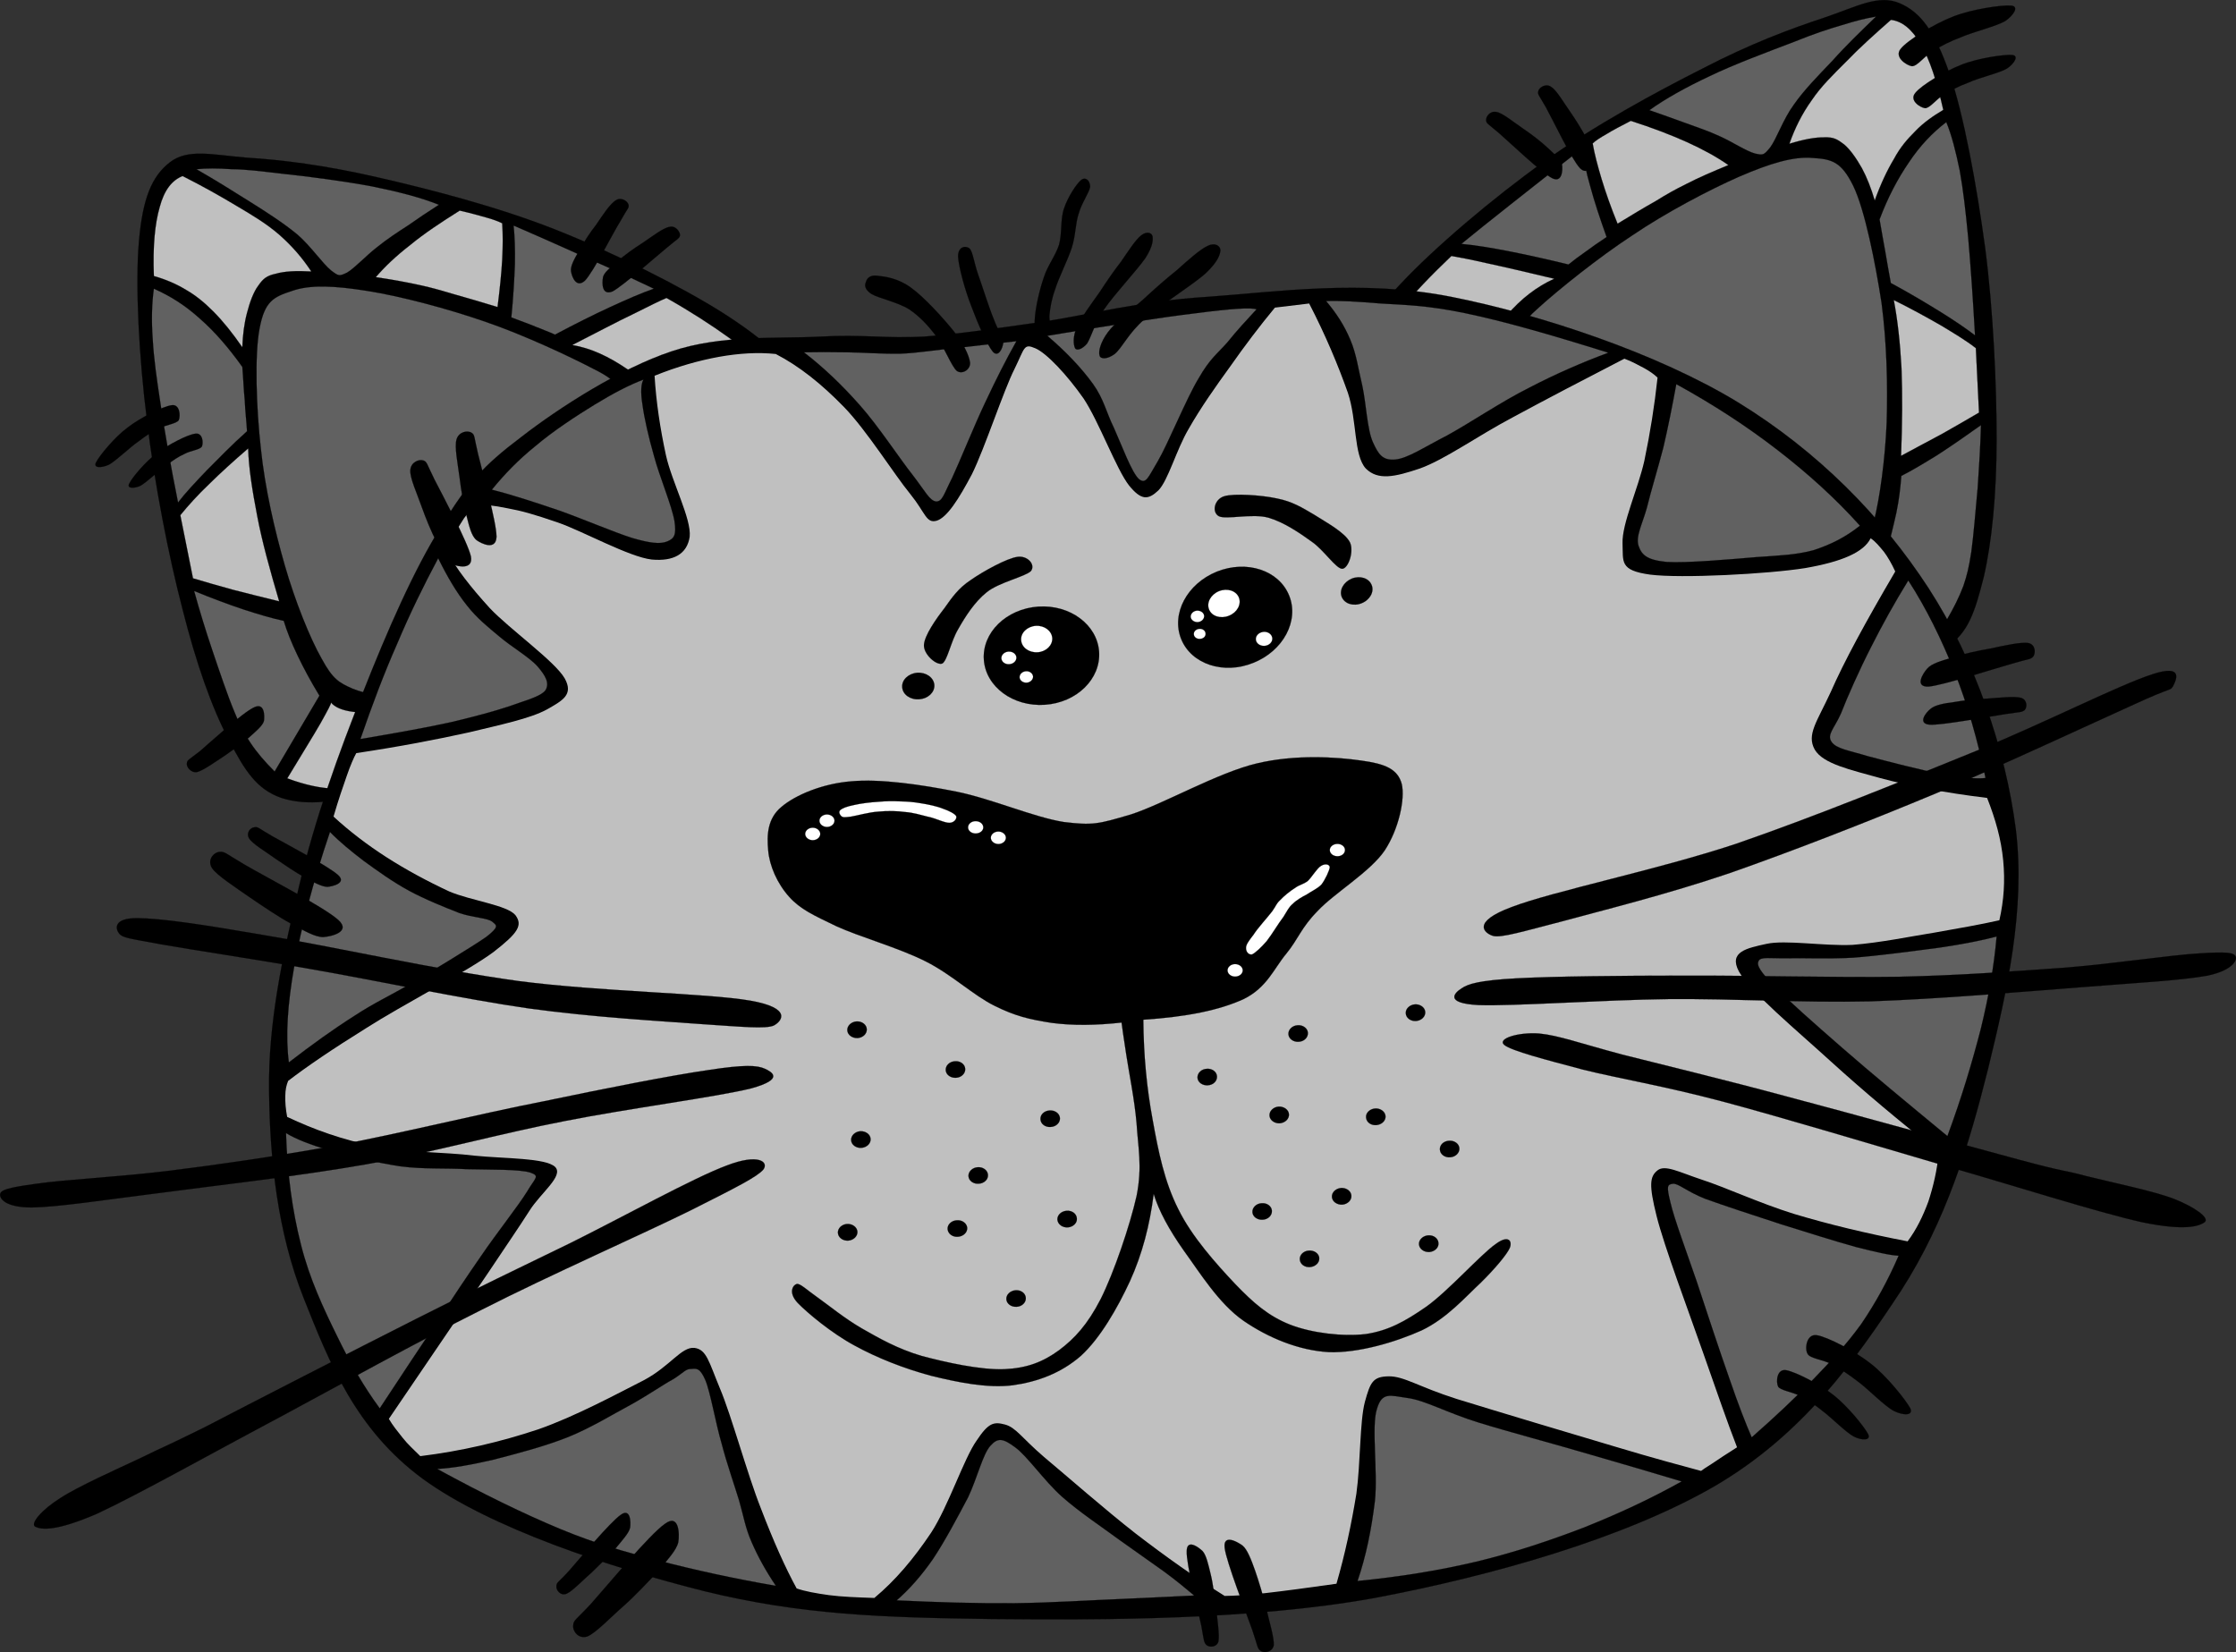 <?xml version="1.0" encoding="UTF-8" standalone="no"?>
<!-- Created with Inkscape (http://www.inkscape.org/) -->
<svg xmlns:rdf="http://www.w3.org/1999/02/22-rdf-syntax-ns#" xmlns="http://www.w3.org/2000/svg" xmlns:cc="http://web.resource.org/cc/" xmlns:dc="http://purl.org/dc/elements/1.1/" xmlns:svg="http://www.w3.org/2000/svg" xmlns:inkscape="http://www.inkscape.org/namespaces/inkscape" xmlns:sodipodi="http://sodipodi.sourceforge.net/DTD/sodipodi-0.dtd" xmlns:ns1="http://sozi.baierouge.fr" xmlns:xlink="http://www.w3.org/1999/xlink" id="Layer_1" xml:space="preserve" version="1.0" viewBox="0 0 565.9 418.126" inkscape:version="0.91 r13725">
<rect x="0" y="0" width="565.9" height="418.126" fill="#333333" stroke="none"/>
<g id="g5">
	<path id="path7" style="stroke:black;stroke-width:.036;stroke-miterlimit:10;fill-rule:evenodd" d="m339.68 94.519c1.34-6.264 6.2-13.572 14.73-22.608 8.57-9.18 23.4-21.779 36.32-30.996 12.93-9.252 28.15-17.495 40.25-23.615 11.92-6.192 22.14-10.009 30.67-12.816 8.32-2.808 13.79-6.012 19.19-3.636 5.29 2.268 8.86 7.2 12.49 17.567 3.67 10.44 6.99 28.837 9.11 44.496 2.02 15.66 2.88 34.416 2.88 48.489-0.04 13.97-1.22 25.82-3.28 34.71-2.19 8.6-3.85 14.11-9.39 17.64-5.58 3.53-13.57 4.79-23.98 3.63-12.2-21.2-28.69-37.51-50.29-49.75-21.71-12.27-47.52-19.799-78.7-23.111z"/>
	<path id="path9" style="fill-rule:evenodd;stroke:black;stroke-width:.036;stroke-miterlimit:10;fill:silver" d="m345.19 91.315c2.38-4.212 5.37-8.28 9.11-12.78 3.74-4.536 7.96-8.928 13.03-13.752 1.73 0.288 4.79 0.864 9.18 1.872 4.39 0.937 9.87 2.232 16.85 3.888-4.32 1.944-8.39 5.005-12.06 9.324-3.82 4.32-7.09 9.648-10.26 16.38-7.02-1.115-12.67-2.195-16.96-2.951-4.32-0.793-7.23-1.549-8.89-1.981z"/>
	<path id="path11" style="fill-rule:evenodd;stroke:black;stroke-width:.036;stroke-miterlimit:10;fill:#616161" d="m400.38 37.567c-6.95 5.4-12.96 10.116-18.04 14.148-5.14 4.067-9.21 7.308-12.49 10.008 3.46 0.324 7.24 0.936 11.88 1.836 4.57 0.899 9.47 1.979 15.23 3.384 1.19-0.972 2.66-2.088 4.28-3.204 1.55-1.151 3.39-2.448 5.37-3.744-1.73-4.859-3.1-8.964-4.11-12.743-1.11-3.745-1.69-7.021-2.12-9.685z"/>
	<path id="path13" style="fill-rule:evenodd;stroke:black;stroke-width:.036;stroke-miterlimit:10;fill:silver" d="m412.73 30.583c-2.49 1.297-4.47 2.305-6.09 3.313-1.65 0.936-2.84 1.692-3.56 2.412 0.47 2.664 1.23 5.58 2.27 9.036 1.04 3.42 2.34 7.128 4.03 11.268 3.53-2.16 6.7-4.067 9.65-5.724 2.91-1.8 4.75-2.844 7.88-4.393 3.06-1.584 6.52-3.06 10.52-4.716-2.92-2.052-6.27-3.888-10.44-5.796-4.15-1.872-8.9-3.672-14.26-5.4z"/>
	<path id="path15" style="fill-rule:evenodd;stroke:black;stroke-width:.036;stroke-miterlimit:10;fill:#616161" d="m417.44 27.883c4.14-2.952 9.04-5.688 15.23-8.604 6.05-2.952 15.59-6.479 21.24-8.64 5.47-2.196 8.68-3.24 12.13-4.248 3.53-1.116 6.3-1.8 8.75-2.196-3.92 3.816-7.59 7.309-11.01 11.16-3.57 3.744-7.2 7.416-9.8 11.16-2.7 3.672-4.32 8.567-5.97 10.8-1.66 2.016-1.77 1.98-3.82 1.548-2.27-0.611-5.83-2.988-8.89-4.355-3.02-1.404-6.01-2.376-8.96-3.456-3.03-1.117-5.94-2.125-8.9-3.169z"/>
	<path id="path17" style="fill-rule:evenodd;stroke:black;stroke-width:.036;stroke-miterlimit:10;fill:silver" d="m478.57 5.023c-4.25 3.744-8.1 7.2-11.41 10.656-3.38 3.384-6.26 6.156-8.64 9.684-2.45 3.42-4.28 7.092-5.65 11.017 3.63-1.116 6.55-1.656 8.89-1.62 2.34-0.072 3.2 0.468 4.93 1.764 1.59 1.332 3.1 3.528 4.54 6.048 1.26 2.34 2.34 5.112 3.24 8.172 1.47-4.104 3.09-7.56 4.86-10.512 1.62-3.024 3.38-5.004 5.43-7.056 2.02-2.124 4.47-3.816 7.06-5.364-1.66-7.344-3.42-12.744-5.69-16.596-2.23-3.853-4.75-5.869-7.56-6.193z"/>
	<path id="path19" style="fill-rule:evenodd;stroke:black;stroke-width:.036;stroke-miterlimit:10;fill:#616161" d="m492.58 30.907c-3.53 2.7-6.63 5.94-9.44 10.152-2.84 4.14-5.32 8.82-7.45 14.472 0.47 2.88 1.01 5.616 1.48 8.353 0.43 2.735 0.93 5.184 1.37 7.739 4.68 2.521 8.64 4.896 12.27 7.129 3.6 2.231 6.48 4.176 9.04 6.119-0.54-9.611-1.12-17.819-1.73-24.768-0.68-7.056-1.26-12.024-2.12-16.848-1.01-4.896-2.02-8.964-3.42-12.348z"/>
	<path id="path21" style="fill-rule:evenodd;stroke:black;stroke-width:.036;stroke-miterlimit:10;fill:silver" d="m500.06 88.111l0.8 16.309c-2.88 1.69-5.94 3.46-9.18 5.29-3.39 1.8-6.77 3.64-10.55 5.65 0.32-8.38 0.36-15.513 0.11-22.209-0.36-6.624-1.01-12.312-1.95-17.208 4.39 2.16 8.28 4.32 11.81 6.336 3.46 2.088 6.44 3.852 8.96 5.832z"/>
	<path id="path23" style="fill-rule:evenodd;stroke:black;stroke-width:.036;stroke-miterlimit:10;fill:#616161" d="m501.36 107.59c-0.14 5.18-0.47 10.4-0.83 15.8-0.5 5.37-1.04 12.1-1.62 16.31-0.65 4.1-1.04 5.72-2.01 8.6-1.05 2.81-2.49 5.65-4.18 8.53l-15.66-15.84c1.26-4.1 2.12-7.84 2.88-11.23 0.72-3.45 1.04-6.51 1.26-9.32 2.77-1.4 5.69-3.17 9.14-5.29 3.32-2.16 6.99-4.68 11.02-7.56z"/>
	<path id="path25" style="fill-rule:evenodd;stroke:black;stroke-width:.036;stroke-miterlimit:10;fill:silver" d="m474.65 143.37c-0.69 1.41-2.23 2.52-4.79 3.64-2.52 1.01-6.05 1.87-10.44 2.59 2.38 2.48 4.36 4.93 6.08 7.49 1.7 2.59 2.99 4.97 4.04 7.67 2.73 0.93 5.83 1 9.28 0.07 3.39-0.94 7.13-2.77 11.24-5.51-5.3-5.04-8.93-8.82-11.6-11.48-2.52-2.7-3.92-4.14-3.81-4.47z"/>
	<path id="path27" style="fill-rule:evenodd;stroke:black;stroke-width:.036;stroke-miterlimit:10;fill:#616161" d="m456.4 145.89c5.04-0.83 9.1-2.19 12.06-4.53 2.88-2.34 4.24-3.53 5.76-9.26 1.51-5.9 2.88-15.8 3.27-25.12 0.29-9.473 0.04-20.165-1.29-30.281-1.55-10.08-4.22-23.58-7.17-29.664-2.99-6.084-5.4-6.768-10.15-7.056-4.93-0.468-10.91 1.368-18.61 4.68-7.71 3.385-18.65 9.145-27.15 14.904-8.53 5.58-18.57 13.644-23.61 18.216-5.11 4.464-4.57 5.58-6.84 8.641-2.31 3.023-4.68 5.976-6.99 9.252 9.76 2.844 18.65 6.008 27.26 9.358 8.49 3.31 16.27 6.23 23.72 10.84 7.45 4.53 15.48 11.3 20.59 16.41 4.93 5.04 8.03 9.44 9.15 13.61z"/>
	<path id="path29" style="stroke:black;stroke-width:.036;stroke-miterlimit:10;fill-rule:evenodd" d="m401.53 35.047c-1.08-2.088-2.7-4.681-4.17-6.805-1.66-2.34-3.39-5.399-4.79-6.264-1.37-0.972-3.1 0.216-3.24 1.08-0.25 0.828 0.07 0.864 1.94 4.14 1.77 3.204 6.48 13.141 8.61 15.372 2.01 2.017 3.2-1.008 3.56-2.268 0.14-1.403-0.86-3.203-1.91-5.255z"/>
	<path id="path31" style="stroke:black;stroke-width:.036;stroke-miterlimit:10;fill-rule:evenodd" d="m391.74 37.459c-1.73-1.62-4.1-3.456-6.3-4.933-2.23-1.512-5.15-3.924-6.66-4.176-1.66-0.396-2.77 1.188-2.66 2.124 0.07 0.792 0.36 0.756 3.24 3.204 2.8 2.448 10.72 10.008 13.46 11.412 2.56 1.296 2.7-2.088 2.52-3.349-0.18-1.402-1.98-2.698-3.6-4.282z"/>
	<path id="path33" style="stroke:black;stroke-width:.036;stroke-miterlimit:10;fill-rule:evenodd" d="m489.37 12.799c2.05-1.225 3.89-2.232 7.02-3.42 3.1-1.332 8.89-2.736 11.13-4.068 2.08-1.44 3.6-3.708 1.47-3.888-2.34-0.217-9.97 0.899-14.69 2.771-4.75 1.836-11.48 5.94-13.24 8.136-1.77 2.089 1.4 4.213 2.84 4.429 1.48-0.036 3.2-2.7 5.47-3.96z"/>
	<path id="path35" style="stroke:black;stroke-width:.036;stroke-miterlimit:10;fill-rule:evenodd" d="m492.04 23.923c1.76-1.044 3.49-2.053 6.15-3.024 2.59-1.224 7.89-2.412 9.76-3.563 1.87-1.261 3.09-3.276 1.29-3.421-1.98-0.18-8.82 0.828-12.88 2.484-4.22 1.656-10.08 5.148-11.63 7.128-1.59 1.872 1.19 3.672 2.48 3.853 1.33-0.037 2.81-2.341 4.83-3.457z"/>
	<path id="path37" style="stroke:black;stroke-width:.036;stroke-miterlimit:10;fill-rule:evenodd" d="m202.7 97.507c-2.77-5.688-9.36-11.7-19.76-18.324-10.62-6.732-28.12-15.48-42.77-21.24-14.79-5.796-31.71-10.116-44.781-13.104-13.14-3.024-24.048-4.393-32.868-4.933-8.856-0.72-14.904-2.376-19.512 1.152-4.572 3.528-6.912 9.107-7.848 20.088-0.972 10.98 0.036 29.664 2.052 45.364 1.836 15.62 5.436 34.12 9 47.73 3.42 13.54 7.344 24.77 11.628 32.87 4.104 7.95 7.128 12.67 13.392 14.83 6.3 2.02 14.256 1.33 24.156-2.34 6.621-23.54 18.651-43.34 36.651-60.52 18.14-17.13 41.14-30.81 70.66-41.573z"/>
	<path id="path39" style="fill-rule:evenodd;stroke:black;stroke-width:.036;stroke-miterlimit:10;fill:silver" d="m196.62 95.743c-3.31-3.42-7.34-6.804-11.95-10.151-4.75-3.42-9.94-6.769-15.99-10.188-1.65 0.685-4.46 2.088-8.42 4.068-4.1 1.943-9.07 4.607-15.44 7.848 4.75 0.792 9.18 2.88 13.96 6.12 4.76 3.312 9.18 7.63 13.97 13.36 6.52-2.88 11.7-5.12 15.7-6.988 3.99-1.909 6.62-3.169 8.17-4.069z"/>
	<path id="path41" style="fill-rule:evenodd;stroke:black;stroke-width:.036;stroke-miterlimit:10;fill:#616161" d="m129.98 57.079c8.1 3.492 14.91 6.588 20.96 9.288 5.97 2.628 10.69 4.86 14.54 6.696-3.31 1.152-6.8 2.7-11.05 4.644-4.29 1.98-8.75 4.213-13.97 6.984-1.44-0.684-3.13-1.26-4.93-2.016-1.84-0.792-3.93-1.477-6.12-2.34 0.5-5.076 0.75-9.54 0.9-13.393 0.07-3.887-0.04-7.127-0.33-9.863z"/>
	<path id="path43" style="fill-rule:evenodd;stroke:black;stroke-width:.036;stroke-miterlimit:10;fill:silver" d="m116.34 53.299c2.7 0.611 4.79 1.188 6.66 1.728 1.76 0.468 3.13 1.008 4.1 1.477 0.18 2.628 0.18 5.724 0 9.287-0.21 3.528-0.61 7.452-1.18 11.916-4-1.224-7.46-2.231-10.77-3.168-3.31-0.972-5.43-1.619-8.71-2.34-3.38-0.756-7.164-1.439-11.34-2.052 2.304-2.664 5.08-5.328 8.71-8.136 3.49-2.88 7.67-5.652 12.53-8.712z"/>
	<path id="path45" style="fill-rule:evenodd;stroke:black;stroke-width:.036;stroke-miterlimit:10;fill:#616161" d="m111.08 51.823c-4.78-1.908-10.18-3.275-16.88-4.644-6.84-1.296-16.668-2.592-22.68-3.204-5.94-0.685-9.18-1.116-12.78-1.152-3.636-0.252-6.696-0.252-9.036 0 4.716 2.7 9 5.364 13.392 8.137 4.248 2.663 8.64 5.472 12.204 8.424 3.384 2.952 6.336 7.308 8.46 9.036 1.98 1.512 2.088 1.512 4.068 0.575 1.908-1.115 4.896-4.355 7.56-6.407 2.592-2.089 5.112-3.744 7.852-5.509 2.66-1.872 5.14-3.528 7.84-5.256z"/>
	<path id="path47" style="fill-rule:evenodd;stroke:black;stroke-width:.036;stroke-miterlimit:10;fill:silver" d="m46.212 44.551c5.076 2.556 9.54 5.076 13.68 7.56 4.068 2.412 7.524 4.464 10.764 7.272 3.168 2.771 5.832 5.832 8.136 9.323-3.816-0.216-6.768-0.071-9 0.576-2.268 0.469-3.204 1.26-4.356 2.916-1.26 1.62-2.232 4.32-2.916 6.984-0.684 2.556-1.08 5.508-1.188 8.712-2.484-3.6-4.86-6.552-7.272-9-2.448-2.448-4.5-4.104-6.984-5.544-2.556-1.548-5.22-2.664-8.136-3.492-0.288-7.523 0.252-13.212 1.476-17.46 1.152-4.319 3.132-6.803 5.796-7.847z"/>
	<path id="path49" style="fill-rule:evenodd;stroke:black;stroke-width:.036;stroke-miterlimit:10;fill:#616161" d="m38.94 73.063c4.068 1.8 7.848 4.14 11.628 7.56 3.78 3.313 7.272 7.345 10.764 12.24 0.252 2.88 0.324 5.688 0.612 8.427 0.108 2.77 0.432 5.25 0.576 7.85-3.996 3.56-7.2 6.91-10.188 9.9-2.88 3.02-5.4 5.68-7.272 8.13-1.908-9.47-3.312-17.57-4.356-24.44-1.08-7.058-1.764-11.846-2.052-16.85-0.36-4.933-0.215-9.253 0.288-12.817z"/>
	<path id="path51" style="fill-rule:evenodd;stroke:black;stroke-width:.036;stroke-miterlimit:10;fill:silver" d="m45.637 130.38l3.204 15.98c3.168 0.94 6.516 1.91 10.188 2.92 3.6 0.93 7.524 1.9 11.628 2.91-2.34-7.95-4.32-15.08-5.544-21.53-1.26-6.55-2.16-12.13-2.304-17.17-3.816 3.28-6.984 6.16-9.9 9.04-2.916 2.77-5.292 5.43-7.272 7.85z"/>
	<path id="path53" style="fill-rule:evenodd;stroke:black;stroke-width:.036;stroke-miterlimit:10;fill:#616161" d="m49.128 149.56c1.368 4.97 2.916 10.01 4.644 15.12 1.728 5.12 3.852 11.42 5.544 15.45 1.548 3.78 2.304 5.32 4.068 7.85 1.656 2.52 3.744 4.89 6.12 7.27l11.34-19.19c-2.232-3.67-4.032-7.02-5.544-10.19-1.548-3.27-2.664-6.01-3.492-8.75-3.024-0.64-6.372-1.65-10.188-2.88-3.851-1.29-7.919-2.8-12.492-4.68z"/>
	<path id="path55" style="fill-rule:evenodd;stroke:black;stroke-width:.036;stroke-miterlimit:10;fill:silver" d="m83.76 177.79c0.936 1.15 2.772 1.98 5.508 2.34 2.772 0.36 6.228 0.36 10.762 0-1.762 2.99-2.986 5.79-4.066 8.71-1.044 2.84-1.728 5.65-2.052 8.42-2.52 1.59-5.472 2.42-9 2.34-3.564-0.07-7.632-0.9-12.204-2.62 3.744-6.23 6.552-10.7 8.424-13.97 1.764-3.17 2.772-5.01 2.628-5.22z"/>
	<path id="path57" style="fill-rule:evenodd;stroke:black;stroke-width:.036;stroke-miterlimit:10;fill:#616161" d="m102.08 175.77c-5.144 0.51-9.32-0.03-12.812-1.47-3.492-1.52-5.04-2.42-7.848-7.57-3.024-5.32-6.732-14.61-9.324-23.58-2.592-9-5.04-19.58-6.084-29.66-1.152-10.19-1.62-23.832-0.288-30.527 1.296-6.696 3.456-7.813 8.136-9.324 4.608-1.656 10.872-1.332 19.188 0 8.242 1.296 20.272 4.464 29.952 7.848 9.58 3.276 21.24 8.748 27.36 11.952 5.98 2.952 5.69 4.392 8.71 6.701 2.99 2.34 5.91 4.71 9.04 7.27-8.79 5.14-16.71 10.33-24.16 15.69-7.45 5.26-14.33 10.08-20.34 16.27-6.15 6.19-12.42 14.8-16.02 20.95-3.71 6.06-5.36 11.2-5.51 15.45z"/>
	<path id="path59" style="stroke:black;stroke-width:.036;stroke-miterlimit:10;fill-rule:evenodd" d="m146.58 63.451c1.12-2.088 2.66-4.5 4.36-6.66 1.51-2.231 3.49-5.292 4.96-6.119 1.3-0.864 2.96 0.216 3.17 1.151 0.18 0.864-0.21 0.792-2.01 4.068-2.02 3.204-6.84 12.888-9.04 15.156-2.16 1.943-3.28-0.973-3.49-2.341-0.25-1.331 0.9-3.311 2.05-5.255z"/>
	<path id="path61" style="stroke:black;stroke-width:.036;stroke-miterlimit:10;fill-rule:evenodd" d="m156.3 66.151c1.66-1.548 4.18-3.312 6.44-4.752 2.2-1.476 5.15-3.78 6.77-3.996 1.48-0.359 2.67 1.296 2.59 2.196-0.21 0.792-0.54 0.756-3.34 3.096-2.92 2.412-11.06 9.612-13.72 11.052-2.77 1.152-2.66-2.124-2.45-3.42 0.15-1.369 1.98-2.628 3.71-4.176z"/>
	<path id="path63" style="stroke:black;stroke-width:.036;stroke-miterlimit:10;fill-rule:evenodd" d="m40.272 108.42c-1.8 0.82-3.24 1.76-5.292 3.34-2.16 1.48-5.652 4.9-7.416 5.84-1.872 0.86-4.068 0.93-3.24-0.62 0.828-1.65 4.752-6.44 8.028-8.82 3.204-2.48 8.892-5.32 11.088-5.61 2.088-0.33 2.268 2.7 1.8 3.78-0.539 0.9-3.347 1.22-4.968 2.09z"/>
	<path id="path65" style="stroke:black;stroke-width:.036;stroke-miterlimit:10;fill-rule:evenodd" d="m46.716 114.86c-1.584 0.72-2.808 1.55-4.644 2.92-1.872 1.36-5.004 4.28-6.48 5.14-1.62 0.76-3.6 0.76-2.88-0.54 0.72-1.51 4.14-5.61 7.056-7.74 2.844-2.12 7.704-4.68 9.72-4.89 1.8-0.25 2.052 2.34 1.584 3.31-0.612 0.79-2.807 0.97-4.356 1.8z"/>
	<path id="path67" style="stroke:black;stroke-width:.036;stroke-miterlimit:10;fill-rule:evenodd" d="m63.061 186.61c-1.764 1.51-4.176 3.24-6.408 4.79-2.268 1.47-5.22 3.6-6.768 3.99-1.584 0.29-2.772-1.37-2.592-2.19 0.072-0.9 0.396-0.83 3.312-3.1 2.88-2.48 10.836-9.79 13.716-11.09 2.628-1.26 2.664 2.05 2.484 3.42-0.288 1.23-2.089 2.67-3.744 4.18z"/>
	<path id="path69" style="stroke:black;stroke-width:.036;stroke-miterlimit:10;fill-rule:evenodd" d="m263.76 81.451c-12.1 1.729-20.63 3.024-30.02 3.744-9.47 0.504-15.59-0.612-26.28 0-10.88 0.576-24.88-0.54-37.55 3.744-12.78 4.248-28.15 14.041-37.91 21.601-9.83 7.42-13.64 11.74-20.34 22.68-6.88 10.91-13.644 26.42-19.728 41.83-6.156 15.34-12.276 32.29-16.272 49.36-3.996 16.99-7.812 34.13-7.56 51.69 0.18 17.43 2.16 35.79 8.712 52.31 6.552 16.45 13.104 33.27 30.208 45.87 17.2 12.49 47.08 22.35 71.46 28.47 24.12 5.87 44.24 6.63 72.61 6.99 28.33 0.28 65.66 0.25 96.44-5.26 30.67-5.76 64.01-15.37 86.55-28.44 22.35-13.14 35.35-31.64 47.05-49.39 11.48-17.89 17.17-36.72 22.07-56.34 4.78-19.66 9.43-40.07 6.98-60.41-2.66-20.52-10.3-42.8-22.07-61.02-11.88-18.25-28.01-34.63-48.24-47.05-20.37-12.424-50.04-22.252-72.61-26.716-22.64-4.464-44.14-1.224-61.56 0-17.35 1.081-29.99 4.537-41.94 6.337z"/>
	<path id="path71" style="fill-rule:evenodd;fill:silver" d="m120.37 127.82c-1.37 1.26-2.7 2.81-3.85 4.79-1.3 1.98-2.27 4.25-3.35 6.95 2.23 4.28 5.83 8.89 10.8 14.36 5.01 5.29 16.45 13.43 18.94 17.75 2.34 4.17-0.58 5.65-4.57 7.92-4.22 2.27-11.56 3.81-19.66 5.76-8.14 1.8-17.46 3.6-28.511 5.25-0.612 1.08-1.512 3.14-2.412 5.76-0.972 2.78-2.088 5.98-3.348 10.3 4.068 3.74 8.496 7.13 13.428 10.3 4.933 3.16 10.263 6.04 15.843 8.64 5.58 2.37 14.68 3.45 16.77 6.01 1.87 2.55 0.72 4.46-5.54 9.32-6.52 4.86-23.33 13.57-32.113 19.19-8.748 5.44-15.228 9.86-19.872 13.43-0.432 1.04-0.72 2.27-0.72 3.81-0.036 1.59 0.072 3.17 0.468 5.3 6.912 3.27 14.04 5.79 22.068 7.41 7.879 1.66 17.639 1.44 25.379 2.41 7.6 0.76 18 0.54 20.38 2.85 2.23 2.27-3.64 6.55-6.48 11.05-2.81 4.39-4.65 7.02-10.52 15.8-6.04 8.9-14.22 20.92-25.087 36.9 0.936 1.62 2.197 3.17 3.487 4.79 1.26 1.62 2.85 3.03 4.47 4.65 10.51-1.3 20.27-3.6 29.81-6.77 9.43-3.28 20.19-9.11 26.85-12.49 6.59-3.53 9.43-8.46 12.71-8.14 3.1 0.4 3.64 3.46 6.48 10.3 2.88 6.8 6.91 21.63 10.3 30.2 3.24 8.46 6.22 15.12 9.1 20.38 2.16 0.75 4.83 1.22 8.14 1.69 3.24 0.43 7.13 0.57 11.52 0.72 5.36-4.47 9.97-9.94 14.4-16.56 4.36-6.7 8.28-18.76 11.48-23.26 3.03-4.57 4.36-4.82 7.2-4.07 2.78 0.76 4.25 3.39 9.83 8.18 5.51 4.6 15.52 13.39 23.22 19.4 7.67 5.9 15.05 11.12 22.54 15.8 2.12-0.03 5.61-0.18 10.33-0.72s10.66-1.33 17.96-2.37c2.2-7.63 3.78-15.05 5.04-22.79 1.08-7.81 0.83-18.29 2.16-23.26 1.37-4.96 2.02-6.37 5.98-6.44 3.89-0.07 7.6 2.66 17.24 5.72 9.58 2.96 29.38 8.9 39.82 11.99 10.3 3.1 17.64 5.04 22.03 6.23 0.36-0.29 1.37-0.97 2.88-1.91 1.48-1.01 3.6-2.41 6.23-4.07-2.48-6.37-5.18-14.25-8.64-24.08-3.46-9.9-9.83-26.82-11.74-34.52-1.94-7.78-1.72-9.94 0.26-11.49 1.9-1.51 5.43 0.44 11.27 2.38 5.79 1.87 14.47 5.9 23.25 8.64 8.75 2.63 18.15 4.9 28.77 6.95 2.23-2.99 3.85-6.3 5.25-10.08 1.23-3.78 2.23-7.89 2.63-12.46-9.9-7.81-18.83-15.3-27.32-23-8.57-7.82-20.49-17.72-23.26-22.76-2.66-5 2.02-5.9 6.95-6.98 4.82-1.08 14.51 0.58 21.81 0.25 7.17-0.57 14.55-2.12 20.88-3.13 6.23-1.11 11.53-2.02 16.28-3.1 1.15-5.07 1.47-9.89 0.97-15.15-0.51-5.29-1.91-10.33-4.07-15.81-10.91-1.33-19.76-3.06-27.11-5.04-7.41-2.08-14.4-3.56-16.52-7.2-2.12-3.81 0.58-7.02 4.07-14.61 3.35-7.63 8.78-17.64 16.31-30.46-0.87-1.9-1.88-3.67-2.88-5-1.16-1.37-2.09-2.59-3.35-3.39-1.77 3.53-7.24 5.91-16.56 7.53-9.44 1.51-31.5 2.66-39.28 1.65-7.74-1.08-6.77-3.2-6.95-7.92-0.18-4.93 3.93-13.82 5.51-20.84 1.48-7.06 2.59-14.04 3.35-21.096-0.86-0.828-1.98-1.62-3.35-2.376-1.47-0.756-3.06-1.692-5.04-2.412-10.33 5.328-19.58 10.154-28.29 14.864-8.86 4.68-17.14 10.66-23.48 12.93-6.3 2.12-10.58 3.09-13.68 0-3.09-3.39-2.19-12.13-4.53-19.154-2.49-7.02-5.62-14.508-9.8-22.607l-8.67 1.044c-3.93 4.752-7.63 9.647-11.27 14.832-3.74 5.147-7.49 10.475-10.55 15.835-3.13 5.3-5.18 13.04-7.67 15.59-2.59 2.45-4.32 2.56-7.41-1.22-3.21-4.07-7.6-16.13-11.52-22.03-4.11-5.871-9.29-11.451-12.21-12.711-2.99-1.296-2.63-0.144-5.29 5.256-2.74 5.4-7.52 20.055-10.76 26.605-3.35 6.33-6.27 10.91-8.9 11.77-2.7 0.76-2.8-1.91-6.69-6.73-4.03-4.9-11.05-16.13-16.78-22.03-5.79-5.943-11.37-10.371-17.28-13.431-4.5-0.469-9.29-0.181-14.36 0.72-5.15 0.936-10.59 2.483-16.31 4.788 0.4 6.623 1.4 13.283 2.88 20.123 1.51 6.8 6.48 16.09 6.01 20.63-0.68 4.39-4.07 6.26-9.61 5.76-5.72-0.65-17.57-7.24-23.72-9.36-6.2-2.13-9.18-2.95-12.71-3.6-3.53-0.72-6.19-1.05-8.14-0.83z"/>
	<path id="path73" style="stroke:black;stroke-width:.036;stroke-miterlimit:10;fill-rule:evenodd" d="m233.84 163.21c0.15-2.41 3.03-6.52 5.15-9.25 1.95-2.74 3.53-5.08 6.7-7.17 3.13-2.19 9.18-5.54 11.88-5.87 2.48-0.32 4.57 1.95 3.35 3.6-1.48 1.44-8.07 2.85-11.16 5.33-3.1 2.45-5.48 6.23-7.28 9.4-1.83 3.09-2.7 7.88-3.99 8.67-1.48 0.58-4.79-2.34-4.65-4.71z"/>
	<path id="path75" style="stroke:black;stroke-width:.036;stroke-miterlimit:10;fill-rule:evenodd" d="m341.63 137.22c-1.3-2.49-5.91-4.97-8.97-6.92-3.16-1.87-5.61-3.38-9.43-4.14-3.89-0.86-10.94-1.33-13.39-0.57-2.52 0.75-3.24 4.06-1.33 5.07 1.87 0.9 8.49-0.79 12.53 0.36 3.92 1.15 7.77 3.78 10.98 6.09 3.02 2.08 6.04 6.76 7.66 6.84 1.59-0.04 3.06-4.5 1.95-6.73z"/>
	<path id="path77" style="stroke:black;stroke-width:.036;stroke-miterlimit:10;fill-rule:evenodd" d="m228.34 173.9c0.1 1.87 2.05 3.24 4.28 3.06 2.27-0.14 3.96-1.76 3.85-3.6-0.14-1.87-2.05-3.24-4.32-3.1-2.23 0.18-3.96 1.8-3.81 3.64z"/>
	<path id="path79" style="stroke:black;stroke-width:.036;stroke-miterlimit:10;fill-rule:evenodd" d="m339.58 151.08c0.72 1.72 2.95 2.44 5.04 1.58 2.08-0.83 3.24-2.92 2.52-4.61-0.69-1.73-2.92-2.45-5.01-1.62-2.09 0.87-3.24 2.92-2.55 4.65z"/>
	<path id="path81" style="stroke:black;stroke-width:.036;stroke-miterlimit:10;fill-rule:evenodd" d="m298.93 161.7c2.56 6.4 10.77 9.1 18.29 6.04 7.56-3.02 11.63-10.65 9.04-17.02-2.56-6.38-10.73-9.08-18.29-6.05-7.56 3.06-11.59 10.65-9.04 17.03z"/>
	<path id="path83" style="fill-rule:evenodd;stroke:black;stroke-width:.036;stroke-miterlimit:10;fill:white" d="m305.99 154.24c0.68 1.73 2.95 2.45 5.04 1.59 2.09-0.83 3.2-2.88 2.52-4.61-0.69-1.73-2.95-2.45-5.04-1.62-2.09 0.86-3.21 2.92-2.52 4.64z"/>
	<path id="path85" style="stroke:black;stroke-width:.036;stroke-miterlimit:10;fill-rule:evenodd" d="m249 166.95c0.47 6.84 7.38 11.95 15.44 11.41 8.07-0.54 14.19-6.55 13.72-13.42-0.47-6.84-7.34-11.96-15.41-11.42-8.06 0.58-14.22 6.56-13.75 13.43z"/>
	<path id="path87" style="fill-rule:evenodd;stroke:black;stroke-width:.036;stroke-miterlimit:10;fill:white" d="m258.43 161.98c0.11 1.88 1.98 3.24 4.18 3.1 2.16-0.14 3.81-1.76 3.71-3.6-0.15-1.87-2.02-3.24-4.18-3.1-2.16 0.15-3.85 1.77-3.71 3.6z"/>
	<path id="path89" style="stroke:black;stroke-width:.036;stroke-miterlimit:10;fill-rule:evenodd" d="m118.03 130.34c-0.75-2.77-1.33-6.34-1.73-9.58-0.43-3.31-1.33-7.7-0.75-9.57 0.54-1.87 2.73-2.38 3.81-1.66 0.83 0.51 0.58 0.94 1.62 5.33 1.05 4.43 4.68 17.21 4.68 20.99-0.14 3.56-3.81 1.73-5.04 0.86-1.36-1.08-1.9-3.67-2.59-6.37z"/>
	<path id="path91" style="stroke:black;stroke-width:.036;stroke-miterlimit:10;fill-rule:evenodd" d="m110.51 137.18c-1.33-2.52-2.74-5.98-3.82-9-1.11-3.2-2.99-7.24-2.84-9.18 0.11-2.02 2.19-2.88 3.35-2.45 0.9 0.36 0.75 0.72 2.77 4.82 2.09 4.07 8.35 15.74 9.21 19.44 0.62 3.46-3.27 2.6-4.71 1.98-1.51-0.75-2.7-3.13-3.96-5.61z"/>
	<path id="path93" style="fill-rule:evenodd;stroke:black;stroke-width:.036;stroke-miterlimit:10;fill:#616161" d="m162.85 96.067c-3.74 1.404-7.81 3.564-12.35 6.333-4.6 2.81-10.54 6.7-14.9 10.41-4.43 3.56-7.99 7.27-11.12 11.12 5.47 1.4 10.94 3.21 16.99 5.26 5.83 2.05 13.97 5.54 18.57 6.98 4.5 1.3 6.99 1.59 8.82 0.86 1.77-0.72 2.38-1.65 1.84-5.14-0.61-3.75-3.82-11.38-5.15-16.38-1.44-5.04-2.52-9.83-2.95-13.11-0.54-3.309-0.32-5.325 0.25-6.333z"/>
	<path id="path95" style="fill-rule:evenodd;stroke:black;stroke-width:.036;stroke-miterlimit:10;fill:#616161" d="m110.9 141.28c2.31 4.68 4.65 8.68 7.31 11.99 2.56 3.24 5.11 5.26 8.21 7.85 2.99 2.56 7.6 5.22 9.65 7.56 1.98 2.3 3.09 4.21 1.98 6.01-1.26 1.69-5.51 2.7-9.43 4.14-4.04 1.33-8.25 2.45-14.44 3.93-6.34 1.4-13.86 2.73-22.968 4.28 2.952-8.53 5.904-16.42 9.288-24.08 3.28-7.78 6.7-14.73 10.4-21.68z"/>
	<path id="path97" style="fill-rule:evenodd;stroke:black;stroke-width:.036;stroke-miterlimit:10;fill:#616161" d="m83.508 210.55c2.304 2.37 5.256 4.82 8.568 7.34 3.384 2.45 7.308 5.29 11.484 7.56 4 2.16 9.11 4.21 12.71 5.62 3.49 1.19 7.09 1.22 8.31 2.19 1.12 0.94 1.88 1.19-1.47 3.82-3.53 2.48-13.36 8.39-18.94 11.73-5.614 3.28-9.394 4.94-14.542 8.32-5.22 3.31-10.728 7.27-16.524 11.74-0.864-6.63-0.36-14.51 1.368-24.34 1.764-9.79 4.645-20.99 9.036-33.98z"/>
	<path id="path99" style="fill-rule:evenodd;stroke:black;stroke-width:.036;stroke-miterlimit:10;fill:#616161" d="m72.384 286.76c2.556 1.55 6.084 2.92 11.016 4.39 4.896 1.48 11.952 3.1 17.96 4.03 5.91 0.76 11.38 0.4 17 0.72 5.54 0.15 13.24-0.03 15.91 0.87 2.45 0.86 1.19 1.29-0.87 4.79-2.19 3.56-7.7 10.51-11.52 16.12-3.74 5.4-6.94 10.16-11.12 16.64-4.36 6.48-9.14 13.75-14.652 22.1-3.924-5.33-7.416-11.31-10.764-18.22-3.456-7.02-7.02-14.58-9.18-23.22-2.196-8.6-3.456-17.96-3.78-28.22z"/>
	<path id="path101" style="fill-rule:evenodd;stroke:black;stroke-width:.036;stroke-miterlimit:10;fill:#616161" d="m110.65 371.76c3.96-0.22 8.64-1.05 14.19-2.34 5.58-1.44 12.99-3.35 18.93-5.73 5.87-2.38 11.31-5.76 15.91-8.21 4.54-2.52 8.03-5 10.77-6.48 2.52-1.58 3.09-2.62 4.5-2.55 1.33-0.11 2.19-0.33 3.56 2.81 1.3 3.09 2.63 11.01 4.14 16.12 1.33 5.12 3.13 10.16 4.43 14.44 1.19 4.18 1.55 6.84 3.17 10.51 1.58 3.64 3.53 7.17 6.12 11.02-10.77-1.87-20.45-4-29.59-6.37-9.18-2.42-15.52-4.14-24.84-7.96-9.44-3.92-19.73-8.96-31.29-15.26z"/>
	<path id="path103" style="fill-rule:evenodd;stroke:black;stroke-width:.036;stroke-miterlimit:10;fill:#616161" d="m226.93 405.02c3.03-2.63 6.12-6.05 9.15-10.4 3.02-4.5 6.37-10.84 8.92-15.66 2.34-4.94 3.71-10.91 5.66-13.07 1.9-2.13 3.2-1.87 6.22 0.36 3.03 2.16 7.35 8.46 11.85 12.49 4.46 3.96 10.11 7.67 14.58 10.98 4.35 3.06 7.95 5.62 11.23 7.96 3.13 2.3 5.65 4.39 7.7 6.12-4.64 0.21-10.58 0.5-18.21 0.86-7.67 0.29-17.79 0.97-27.29 1.08-9.65 0.07-19.4-0.22-29.81-0.72z"/>
	<path id="path105" style="fill-rule:evenodd;stroke:black;stroke-width:.036;stroke-miterlimit:10;fill:#616161" d="m343.57 400.12c2.16-6.33 3.49-12.88 4.39-20.19 0.8-7.42-0.93-18.94 0.51-23.33 1.29-4.43 3.35-3.42 7.7-2.81 4.39 0.54 10.19 3.82 18.07 6.23 7.78 2.41 19.37 5.47 28.12 8.06 8.64 2.49 16.2 4.72 23.26 6.84-8.07 4.5-16.24 8.28-24.95 11.74-8.64 3.31-17.61 6.3-27.04 8.57-9.65 2.27-19.47 3.85-30.06 4.89z"/>
	<path id="path107" style="fill-rule:evenodd;stroke:black;stroke-width:.036;stroke-miterlimit:10;fill:#616161" d="m480.52 317.79c-2.31-0.11-5.8-0.93-10.77-2.19-5.15-1.41-12.49-3.75-18.97-5.76-6.55-2.13-14.65-4.79-19.3-6.48-4.6-1.84-6.69-3.89-8.06-3.78-1.48 0.18-1.69 0.57-0.65 4.78 0.94 4.07 4.07 12.46 6.63 19.91 2.48 7.53 5.9 17.89 8.31 24.7 2.27 6.62 4.14 11.41 5.62 14.79 5.79-5.07 10.83-9.82 15.55-14.65 4.68-4.86 8.42-8.85 12.2-14.07 3.6-5.3 6.7-10.91 9.44-17.25z"/>
	<path id="path109" style="fill-rule:evenodd;stroke:black;stroke-width:.036;stroke-miterlimit:10;fill:#616161" d="m505.32 237.01c-3.64 0.97-8.35 1.91-14.44 2.81-6.22 0.82-15.37 2.05-21.88 2.55-6.56 0.36-12.82 0.04-16.85 0.15-4.07 0.07-6.63-0.47-7.09 0.72-0.58 1.11 0.57 2.77 4.14 6.48 3.52 3.63 9.79 9.14 17.13 15.55 7.31 6.37 16.06 13.61 26.53 22.25 3.6-9.72 6.23-18.54 8.43-27.04 2.09-8.53 3.38-16.16 4.03-23.47z"/>
	<path id="path111" style="fill-rule:evenodd;stroke:black;stroke-width:.036;stroke-miterlimit:10;fill:#616161" d="m482.96 146.9c-3.49 5.65-6.58 11.23-9.43 16.88-2.88 5.62-6.01 12.64-7.59 16.74-1.73 3.89-3.64 5.37-2.42 7.2 1.19 1.8 4.43 2.2 9.29 3.68 4.75 1.26 13.72 3.6 18.83 4.53 4.9 0.9 8.57 1.23 10.87 0.97-1.98-9.54-4.53-18.46-7.81-26.78-3.35-8.35-7.13-16.09-11.74-23.22z"/>
	<path id="path113" style="fill-rule:evenodd;stroke:black;stroke-width:.036;stroke-miterlimit:10;fill:#616161" d="m424.25 97.219c-1.01 5.471-2.05 10.761-3.28 16.021-1.37 5.29-3.13 10.98-4.17 15.26-1.16 4.18-2.92 7.31-2.09 9.69 0.79 2.23 2.05 3.53 7.09 4.03 5 0.32 16.31-0.68 22.64-1.22 6.2-0.44 9.94-0.54 14.44-1.73 4.43-1.41 8.24-3.35 11.85-6.23-6.12-6.81-13-13.07-20.78-19.08-7.85-6.08-16.23-11.52-25.7-16.741z"/>
	<path id="path115" style="fill-rule:evenodd;stroke:black;stroke-width:.036;stroke-miterlimit:10;fill:#616161" d="m335.62 76.195c2.52 2.988 4.6 6.12 6.12 9.792 1.54 3.564 2.01 7.38 3.06 11.736 0.93 4.287 1.22 11.057 2.66 14.187 1.37 3.02 2.41 4.68 5.65 4.39 3.17-0.29 7.42-3.17 13.18-6.12 5.72-3.13 13.86-8.64 20.81-12.097 6.84-3.563 13.39-6.371 19.94-8.819-14.69-4.608-26.53-7.992-36.22-10.008-9.68-2.017-15.51-2.089-21.38-2.448-5.98-0.505-10.44-0.757-13.82-0.613z"/>
	<path id="path117" style="fill-rule:evenodd;stroke:black;stroke-width:.036;stroke-miterlimit:10;fill:#616161" d="m318.01 78.283c-1.37-0.504-6.41-0.18-15.26 0.973-8.93 1.08-21.31 2.987-37.69 5.724 4.89 4.176 8.64 8.172 11.52 12.132 2.8 3.888 3.34 7.128 5.36 11.228 1.87 4.14 4.5 11.38 6.37 12.96 1.77 1.3 2.23-0.43 4.75-4.64 2.56-4.36 7.24-15.91 10.3-20.917 2.84-5.004 4.86-6.336 7.31-9.144 2.41-3.024 4.86-5.616 7.34-8.316z"/>
	<path id="path119" style="fill-rule:evenodd;stroke:black;stroke-width:.036;stroke-miterlimit:10;fill:#616161" d="m203.46 89.155c3.13-0.072 6.62-0.072 10.76 0 4.14 0.036 8.72 0.433 13.58 0.36 4.68-0.18 9.57-1.044 14.54-1.477 4.9-0.54 9.86-1.151 14.9-1.691-2.66 4.716-5.22 9.792-7.95 15.623-2.74 5.76-6.34 14.73-8.32 18.97-2.12 4.18-2.45 5.98-4.03 5.98-1.66-0.18-2.74-2.52-5.87-6.59-3.35-4.21-8.75-12.49-13.43-17.75-4.64-5.253-9.32-9.681-14.18-13.425z"/>
	<path id="path121" style="stroke:black;stroke-width:.036;stroke-miterlimit:10;fill-rule:evenodd" d="m73.608 233.73c-3.204-1.73-7.164-4.43-10.476-6.69-3.456-2.42-8.244-5.48-9.504-7.38-1.224-2.02 0.396-3.93 1.944-4.07 1.368-0.11 1.332 0.29 6.408 3.27 5.076 2.99 20.196 10.77 23.688 14.01 3.24 2.99-1.872 4.14-3.816 4.28-2.123 0.07-5.147-1.76-8.244-3.42z"/>
	<path id="path123" style="stroke:black;stroke-width:.036;stroke-miterlimit:10;fill-rule:evenodd" d="m77.064 222.03c-2.304-1.26-4.932-3.09-7.308-4.68-2.376-1.73-5.904-3.81-6.696-5.15-0.864-1.4 0.288-2.77 1.368-2.84 0.9-0.18 0.972 0.25 4.5 2.27 3.564 2.01 14.184 7.59 16.596 9.79 2.34 2.05-1.368 2.92-2.664 3.02-1.403 0-3.708-1.26-5.796-2.41z"/>
	<path id="path125" style="stroke:black;stroke-width:.036;stroke-miterlimit:10;fill-rule:evenodd" d="m166.6 397.6c-2.45 2.6-5.69 6.09-8.75 8.82-3.1 2.67-7.09 6.92-9.22 7.74-2.23 0.72-3.74-1.36-3.56-2.77 0.07-1.44 0.61-1.29 4.53-5.54 3.93-4.39 14.87-17.61 18.69-20.2 3.6-2.7 3.71 2.63 3.38 4.61-0.43 2.05-2.77 4.5-5.07 7.34z"/>
	<path id="path127" style="stroke:black;stroke-width:.036;stroke-miterlimit:10;fill-rule:evenodd" d="m155.9 391.74c-1.72 1.94-3.99 4.1-6.12 6.19-2.23 1.91-4.89 4.79-6.44 5.43-1.55 0.58-2.66-1.04-2.52-1.94 0.04-1.04 0.5-0.9 3.2-3.89 2.78-3.17 10.37-12.27 13.07-14.15 2.45-1.8 2.59 1.7 2.38 3.24-0.29 1.37-1.98 3.17-3.57 5.12z"/>
	<path id="path129" style="stroke:black;stroke-width:.036;stroke-miterlimit:10;fill-rule:evenodd" d="m317.65 397.5c0.9 2.59 2.02 6.26 2.81 9.5 0.72 3.2 2.05 7.49 1.91 9.4-0.33 1.72-2.45 2.05-3.31 1.4-0.9-0.61-0.69-1.08-2.13-5.29-1.58-4.47-6.55-17.21-6.98-20.74-0.47-3.63 3.17-1.62 4.53-0.61 1.19 0.97 2.2 3.6 3.17 6.34z"/>
	<path id="path131" style="stroke:black;stroke-width:.036;stroke-miterlimit:10;fill-rule:evenodd" d="m306.42 398.47c0.61 2.45 0.94 5.58 1.37 8.57 0.29 2.84 0.9 6.76 0.57 8.42-0.5 1.51-2.3 1.48-3.02 0.86-0.68-0.68-0.61-1.01-1.3-4.86-0.86-4.17-3.85-15.66-3.7-18.9 0.03-3.16 2.95-1.04 4.03 0 0.93 1.05 1.44 3.39 2.05 5.91z"/>
	<path id="path133" style="stroke:black;stroke-width:.036;stroke-miterlimit:10;fill-rule:evenodd" d="m463.67 345.3c2.05 1.15 3.85 2.26 6.51 4.31 2.67 1.95 6.84 6.34 9.18 7.49 2.27 1.12 4.94 1.26 4.11-0.68-1.12-2.09-5.91-8.1-9.9-11.23-4-3.21-11.13-6.88-13.75-7.27-2.63-0.44-3.14 3.45-2.34 4.71 0.57 1.19 4.06 1.48 6.19 2.67z"/>
	<path id="path135" style="stroke:black;stroke-width:.036;stroke-miterlimit:10;fill-rule:evenodd" d="m455.46 353.25c1.73 1.01 3.46 1.94 5.72 3.78 2.34 1.73 5.94 5.44 8.03 6.55 1.95 0.98 4.39 1.05 3.6-0.61-1.01-1.94-5.15-7.02-8.67-9.83-3.57-2.84-9.72-5.94-12.06-6.37-2.45-0.43-2.63 3.03-2.06 4.14 0.51 0.97 3.57 1.33 5.44 2.34z"/>
	<path id="path137" style="stroke:black;stroke-width:.036;stroke-miterlimit:10;fill-rule:evenodd" d="m494.27 166.38c2.73-0.94 6.26-1.7 9.61-2.27 3.13-0.69 7.63-1.69 9.47-1.37 1.76 0.36 1.91 2.41 1.26 3.38-0.79 0.87-0.97 0.51-5.4 1.84-4.47 1.26-17.57 5.51-21.13 5.8-3.6 0.14-1.44-3.32-0.33-4.54 1.08-1.3 3.67-2.02 6.52-2.84z"/>
	<path id="path139" style="stroke:black;stroke-width:.036;stroke-miterlimit:10;fill-rule:evenodd" d="m494.56 177.68c2.48-0.47 5.65-0.72 8.67-0.9 2.77-0.18 6.88-0.68 8.43-0.11 1.36 0.51 1.47 2.31 0.72 3.06-0.76 0.58-0.98 0.4-4.94 1.01-4.06 0.61-15.98 2.84-19.08 2.66-3.13-0.28-0.97-3.06 0.22-3.99 1.12-0.97 3.38-1.41 5.98-1.73z"/>
	<path id="path141" style="stroke:black;stroke-width:.036;stroke-miterlimit:10;fill-rule:evenodd" d="m189.89 253.24c-10.98-1.9-37.98-2.26-58.65-4.96-20.8-2.85-48.019-8.93-64.291-11.6-16.2-2.8-25.992-4.24-32.148-4.32-6.264-0.03-5.58 2.78-4.608 3.96 0.972 1.05 2.376 1.16 10.584 2.67 8.208 1.47 22.392 3.53 38.088 6.3 15.732 2.73 38.235 7.52 55.005 9.93 16.56 2.27 33.23 3.17 43.74 3.96 10.33 0.69 16.13 1.26 18.22 0.36 2.05-1.08 4.75-4.42-5.94-6.3z"/>
	<path id="path143" style="stroke:black;stroke-width:.036;stroke-miterlimit:10;fill-rule:evenodd" d="m42.756 296.3c12.672-1.58 25.812-3.46 41.76-6.3 15.984-2.95 36.934-8.14 52.994-11.27 15.84-3.31 32.25-6.55 41.76-7.92 9.25-1.44 12.38-1.19 14.25-0.36 1.84 0.83 5.08 2.63-3.31 4.97-8.57 2.16-31.07 5.08-47.37 8.31-16.38 3.17-32.84 7.78-50.044 10.91-17.352 3.06-38.376 5.4-52.668 7.31-14.292 1.8-25.38 3.53-32.148 3.64-6.84-0.04-8.064-2.34-7.956-3.32 0.108-1.08 1.8-1.69 8.964-2.66 7.237-1.08 20.989-1.73 33.768-3.31z"/>
	<path id="path145" style="stroke:black;stroke-width:.036;stroke-miterlimit:10;fill-rule:evenodd" d="m51.721 361.24c11.772-6.12 37.908-19.54 53.679-27.5 15.55-7.85 25.81-12.78 39.09-19.22 13.21-6.56 31.07-16.46 39.42-19.55 8.1-3.13 10.69-0.9 9.29 1.01-1.58 1.83-6.37 4.28-18.25 10.26-12.13 6.01-35.5 16.3-52.99 25.2-17.46 8.74-34.743 18.39-51.015 27.14-16.524 8.75-35.928 19.66-46.404 24.52-10.44 4.5-14.004 4.03-15.552 3.31s1.656-4.39 6.264-7.27c4.5-2.96 14.4-7.35 20.556-10.26 6.084-2.99 4.212-1.88 15.912-7.64z"/>
	<path id="path147" style="stroke:black;stroke-width:.036;stroke-miterlimit:10;fill-rule:evenodd" d="m382.56 229.56c10.44-4 36.72-9.36 56.63-15.95 19.8-6.81 43.02-16.27 60.91-23.55 17.64-7.23 36.11-16.66 44.57-19.4 8.28-2.74 5.97 1.66 5.29 3.02-0.9 1.3 0.14-0.03-9.9 4.61-10.22 4.61-32.83 15.16-50.04 22.47-17.24 7.19-36.29 14.61-52.13 20.16-15.98 5.43-32.04 9.39-42.19 12.16-10.08 2.6-15.69 4.32-17.82 3.78-2.23-0.68-5.58-3.49 4.68-7.3z"/>
	<path id="path149" style="stroke:black;stroke-width:.036;stroke-miterlimit:10;fill-rule:evenodd" d="m522.74 244.89c-12.81 0.9-26.02 1.95-42.15 2.31-16.24 0.25-37.91-0.36-54.18-0.29-16.27 0-32.98 0.18-42.48 0.68-9.5 0.51-12.42 1.41-14.04 2.56-1.69 1.04-4.54 3.74 4.25 4.21 8.92 0.32 31.24-1.3 48.09-1.51 16.67-0.15 33.55 0.97 51.19 0.57 17.57-0.61 38.6-2.44 53.07-3.56 14.22-1.12 25.56-1.73 32.22-2.95 6.41-1.37 7.52-3.96 7.09-4.86-0.47-0.97-2.12-1.23-9.29-0.76-7.34 0.43-21.06 2.56-33.77 3.6z"/>
	<path id="path151" style="stroke:black;stroke-width:.036;stroke-miterlimit:10;fill-rule:evenodd" d="m510.97 293.49c-12.85-3.45-41.33-11.37-58.21-15.84-16.96-4.57-31.54-8.06-42.19-10.76-10.55-2.81-16.13-4.86-21.02-5.33-5.15-0.4-10.7 1.26-8.86 2.88 1.84 1.51 10.62 3.78 19.94 6.26 9.33 2.31 20.13 4.04 35.46 8.1 15.34 4.11 37.59 10.8 55.52 16.06 17.82 5.11 39.16 11.92 50.43 14.44 11.09 2.3 14.51 1 15.95 0 1.3-1.12-2.7-3.86-7.67-5.84-5.11-2.01-15.62-4.14-22.21-5.79-6.7-1.8-4.54-0.79-17.14-4.18z"/>
	<path id="path153" style="stroke:black;stroke-width:.036;stroke-miterlimit:10;fill-rule:evenodd" d="m282.16 89.551c1.9-1.62 3.45-5.256 7.41-8.677 3.78-3.491 12.31-8.747 15.59-11.735 3.1-2.916 3.64-4.752 3.71-5.796-0.04-1.188-1.44-2.017-3.24-1.116-1.87 0.864-5.04 3.672-7.71 6.084-2.88 2.304-5.54 4.644-8.53 7.416-2.95 2.664-7.2 5.868-9 8.352-1.83 2.448-2.48 4.896-2.09 5.94 0.26 0.9 1.91 0.972 3.86-0.468z"/>
	<path id="path155" style="stroke:black;stroke-width:.036;stroke-miterlimit:10;fill-rule:evenodd" d="m275.14 86.923c1.08-1.729 1.87-5.04 4.32-8.677 2.52-3.708 8.2-9.756 10.4-12.888 1.98-3.096 1.94-4.607 1.84-5.508-0.22-1.044-1.55-1.332-2.88-0.288-1.44 1.116-3.32 4.068-5.08 6.624-1.91 2.448-3.6 4.932-5.51 7.848-1.94 2.736-4.61 6.301-5.65 8.748-1.15 2.34-0.9 4.572-0.5 5.328 0.36 0.721 1.8 0.325 3.06-1.187z"/>
	<path id="path157" style="stroke:black;stroke-width:.036;stroke-miterlimit:10;fill-rule:evenodd" d="m242.16 93.871c-1.4-1.224-3.17-6.012-5.15-8.676-2.05-2.771-4.21-5.076-6.91-6.912-2.88-1.8-7.67-2.808-9.5-3.852-1.84-1.188-1.8-2.34-1.44-3.061 0.18-0.828 1-1.872 2.91-1.584 1.95 0.217 5.15 0.576 8.5 3.024 3.31 2.376 8.06 7.596 10.76 10.944 2.52 3.132 3.96 6.264 4.18 8.027 0.11 1.766-1.98 3.062-3.35 2.09z"/>
	<path id="path159" style="stroke:black;stroke-width:.036;stroke-miterlimit:10;fill-rule:evenodd" d="m251.3 89.047c-1.47-1.729-3.99-7.524-5.47-11.557-1.62-4.032-3.24-10.151-3.35-12.527-0.07-2.557 1.91-2.881 2.88-2.089 0.83 0.721 1.16 3.708 2.24 6.732 1.04 2.916 2.66 8.136 3.88 11.088 1.01 2.772 2.42 4.716 2.42 6.12-0.18 1.441-1.23 3.673-2.6 2.233z"/>
	<path id="path161" style="stroke:black;stroke-width:.036;stroke-miterlimit:10;fill-rule:evenodd" d="m262.9 85.195c-0.62-0.504-1.26-2.304-0.98-4.824 0.18-2.628 1.16-7.02 2.24-10.115 1-3.168 2.95-5.437 3.88-8.353 0.8-3.023 0.29-6.408 1.26-9.18 0.94-2.844 3.17-6.264 4.36-7.2 1.12-0.828 2.23 0.18 2.23 1.764-0.18 1.404-2.16 4.104-2.88 6.732-0.86 2.484-0.75 5.508-1.76 8.676-1.05 3.204-3.28 7.524-4.18 10.44-0.97 2.664-1.26 4.716-1.44 6.3-0.18 1.548 0.29 2.16 0 3.204-0.5 1.044-2.16 2.772-2.73 2.556z"/>
	<path id="path163" style="stroke:black;stroke-width:.036;stroke-miterlimit:10;fill-rule:evenodd" d="m283.85 258.79c-6.52 0.72-12.39 0.79-17.75 0.07-5.47-0.86-9.07-1.66-14.4-4.32-5.36-2.63-10.87-7.96-17.5-11.27-6.8-3.42-16.7-6.19-22.5-8.85-5.79-2.78-9.14-4.29-11.98-7.46-3.03-3.38-4.97-7.84-5.3-11.73-0.36-3.93-0.21-8.07 3.35-11.02 3.46-2.95 10.3-5.9 17.75-6.48 7.34-0.65 17.6 0.83 26.6 2.63 9 1.84 19.55 6.48 27.08 7.67 7.38 0.9 8.74 0.54 17.02-1.91 8.28-2.66 21.96-10.58 31.9-12.92 9.72-2.31 20.12-1.62 26.35-0.72 6.05 0.82 9.29 2.12 10.3 5.97 0.86 3.75-0.76 11.38-4.32 16.78-3.64 5.4-12.81 10.83-16.99 15.33-4.21 4.29-4.86 7.06-7.92 10.8-3.1 3.71-4.9 8.61-10.8 11.49-6.12 2.81-14.4 4.5-25.38 5.22 0.07 9.03 0.86 17.31 2.37 25.41 1.44 8 2.96 15.56 6.48 22.54 3.42 6.98 9.65 13.9 14.4 18.94 4.68 4.86 8.39 8.1 13.9 10.29 5.51 2.13 13.28 3.06 19.15 2.38 5.69-0.87 9.83-3.13 15.34-6.95 5.47-3.89 13.89-13.32 17.49-15.8 3.35-2.52 4.32-0.72 3.6 0.97-0.72 1.62-3.71 5.22-7.41 8.85-3.78 3.5-8.46 8.93-14.87 11.99-6.55 2.95-15.95 5.76-23.47 5.51-7.71-0.43-15.41-3.67-21.6-7.92-6.3-4.36-11.2-12.38-15.09-17.71-3.81-5.4-6.37-10.15-7.67-14.4-1 7.88-2.88 15.19-6.01 22.07-3.13 6.76-7.56 14.5-12.45 18.93-5.01 4.36-10.98 6.55-17.25 7.42-6.41 0.79-13.93-0.76-20.63-2.41-6.87-1.84-13.71-4.54-19.4-7.67-5.8-3.13-11.88-8.21-14.36-10.77-2.52-2.7-1.12-4.57-0.26-4.78 0.83-0.26 2.67 1.58 5.51 3.56 2.74 1.94 6.55 5.11 11.02 7.7 4.43 2.52 8.96 5.12 15.12 6.95 6.12 1.62 14.83 3.57 20.84 3.35 5.76-0.25 9.79-1.8 13.9-4.79 3.99-2.99 7.23-6.51 10.55-12.96 3.34-6.62 7.45-18.75 9.1-26.13 1.48-7.46 0.36-12.28 0-18.22-0.5-6.08-1.98-13.21-2.62-17.5-0.65-4.28-1.05-6.94-1.19-8.13z"/>
	<path id="path165" style="fill-rule:evenodd;stroke:black;stroke-width:.036;stroke-miterlimit:10;fill:white" d="m203.78 211.05c0 0.87 0.87 1.59 1.91 1.59 1.05 0 1.91-0.72 1.91-1.59 0-0.86-0.86-1.58-1.91-1.58-1.04 0-1.91 0.72-1.91 1.58z"/>
	<path id="path167" style="fill-rule:evenodd;stroke:black;stroke-width:.036;stroke-miterlimit:10;fill:white" d="m207.38 207.7c0 0.87 0.87 1.59 1.91 1.59 1.05 0 1.91-0.72 1.91-1.59 0-0.86-0.86-1.58-1.91-1.58-1.04 0-1.91 0.72-1.91 1.58z"/>
	<path id="path169" style="fill-rule:evenodd;stroke:black;stroke-width:.036;stroke-miterlimit:10;fill:white" d="m245 209.4c0 0.86 0.87 1.54 1.91 1.54 1.08 0 1.95-0.68 1.95-1.54 0-0.9-0.87-1.59-1.95-1.59-1.04 0-1.91 0.69-1.91 1.59z"/>
	<path id="path171" style="fill-rule:evenodd;stroke:black;stroke-width:.036;stroke-miterlimit:10;fill:white" d="m250.76 212.02c0 0.87 0.87 1.59 1.91 1.59 1.05 0 1.91-0.72 1.91-1.59 0-0.86-0.86-1.58-1.91-1.58-1.04 0-1.91 0.72-1.91 1.58z"/>
	<path id="path173" style="fill-rule:evenodd;stroke:black;stroke-width:.036;stroke-miterlimit:10;fill:white" d="m336.55 215.12c0 0.9 0.87 1.58 1.95 1.58 1.04 0 1.9-0.68 1.9-1.58 0-0.86-0.86-1.55-1.9-1.55-1.08 0-1.95 0.69-1.95 1.55z"/>
	<path id="path175" style="fill-rule:evenodd;stroke:black;stroke-width:.036;stroke-miterlimit:10;fill:white" d="m310.67 245.58c0 0.86 0.86 1.58 1.91 1.58 1.08 0 1.94-0.72 1.94-1.58 0-0.87-0.86-1.59-1.94-1.59-1.05 0-1.91 0.72-1.91 1.59z"/>
	<path id="path177" style="fill-rule:evenodd;stroke:black;stroke-width:.036;stroke-miterlimit:10;fill:white" d="m233.02 203.28c-1.91-0.33-3.46-0.44-5.22-0.47-1.88-0.11-3.5-0.07-5.44 0.1-2.05 0.11-4.64 0.44-6.26 0.83-1.77 0.36-2.92 0.79-3.46 1.3-0.5 0.47-0.07 1.29 0.47 1.65 0.36 0.18 0.61 0.18 2.16 0 1.58-0.25 4.64-1.15 7.09-1.29 2.3-0.22 4.61-0.18 6.77 0.11 1.94 0.14 3.89 0.72 5.69 1.18 1.83 0.33 4.28 1.62 5.54 1.55 1.19-0.07 1.84-1.08 1.66-1.65-0.26-0.61-1.91-1.44-3.32-1.91-1.58-0.65-3.85-1.12-5.68-1.4z"/>
	<path id="path179" style="fill-rule:evenodd;stroke:black;stroke-width:.036;stroke-miterlimit:10;fill:white" d="m321.97 230.64c1.08-1.52 1.01-1.91 2.02-2.85 0.97-1.04 2.52-2.3 3.81-3.1 1.12-0.82 2.06-0.86 3.21-1.76 1.04-1.01 2.34-3.24 3.31-3.78 0.9-0.61 2.16-0.5 2.23 0.32-0.07 0.8-1.15 3.14-2.12 4.4-0.97 1.01-2.52 1.69-3.67 2.48-1.26 0.65-2.63 1.44-3.57 2.38-1.04 0.86-1.33 1.69-2.37 3.31-1.23 1.58-2.92 4.46-4.25 6.15-1.41 1.62-2.81 2.92-3.67 3.35-0.98 0.18-1.59-0.79-1.55-1.65-0.04-0.83 0.83-1.95 1.91-3.35 1-1.62 3.6-4.43 4.71-5.9z"/>
	<path id="path181" style="fill-rule:evenodd;stroke:black;stroke-width:.036;stroke-miterlimit:10;fill:white" d="m253.43 166.63c0.07 0.9 0.97 1.55 2.01 1.47 1.05-0.07 1.84-0.82 1.8-1.73-0.07-0.89-0.97-1.54-2.01-1.47-1.05 0.07-1.84 0.83-1.8 1.73z"/>
	<path id="path183" style="fill-rule:evenodd;stroke:black;stroke-width:.036;stroke-miterlimit:10;fill:white" d="m258.04 171.45c0.07 0.79 0.86 1.37 1.8 1.33 0.93-0.07 1.65-0.79 1.62-1.58-0.08-0.79-0.87-1.4-1.8-1.33-0.94 0.07-1.66 0.75-1.62 1.58z"/>
	<path id="path185" style="fill-rule:evenodd;stroke:black;stroke-width:.036;stroke-miterlimit:10;fill:white" d="m301.34 156.12c0.08 0.79 0.87 1.36 1.8 1.33 0.94-0.07 1.66-0.79 1.62-1.59-0.07-0.79-0.86-1.36-1.8-1.33-0.93 0.07-1.65 0.76-1.62 1.59z"/>
	<path id="path187" style="fill-rule:evenodd;stroke:black;stroke-width:.036;stroke-miterlimit:10;fill:white" d="m302.14 160.54c0.03 0.69 0.75 1.23 1.58 1.15 0.83-0.03 1.48-0.64 1.4-1.36-0.03-0.72-0.75-1.26-1.58-1.19s-1.48 0.68-1.4 1.4z"/>
	<path id="path189" style="fill-rule:evenodd;stroke:black;stroke-width:.036;stroke-miterlimit:10;fill:white" d="m317.83 161.84c0.07 0.97 1.05 1.69 2.2 1.62s2.05-0.94 1.98-1.91c-0.07-1.01-1.05-1.73-2.2-1.65-1.15 0.1-2.05 0.93-1.98 1.94z"/>
	<path id="path191" style="stroke:black;stroke-width:.036;stroke-miterlimit:10;fill-rule:evenodd" d="m214.44 260.77c0.07 1.15 1.26 2.01 2.63 1.94 1.37-0.11 2.37-1.11 2.3-2.27-0.07-1.15-1.22-2.01-2.59-1.94-1.37 0.11-2.41 1.12-2.34 2.27z"/>
	<path id="path193" style="stroke:black;stroke-width:.036;stroke-miterlimit:10;fill-rule:evenodd" d="m239.35 270.85c0.07 1.15 1.26 2.01 2.63 1.91 1.37-0.08 2.38-1.12 2.3-2.27-0.07-1.15-1.22-2.02-2.59-1.91-1.37 0.07-2.41 1.08-2.34 2.27z"/>
	<path id="path195" style="stroke:black;stroke-width:.036;stroke-miterlimit:10;fill-rule:evenodd" d="m263.33 283.3c0.07 1.16 1.22 2.02 2.59 1.91 1.37-0.07 2.41-1.08 2.34-2.27-0.11-1.15-1.26-2.01-2.63-1.9-1.37 0.07-2.41 1.08-2.3 2.26z"/>
	<path id="path197" style="stroke:black;stroke-width:.036;stroke-miterlimit:10;fill-rule:evenodd" d="m245.11 297.67c0.07 1.15 1.26 2.01 2.59 1.9 1.37-0.07 2.42-1.07 2.34-2.23-0.07-1.18-1.26-2.05-2.62-1.94-1.34 0.11-2.38 1.12-2.31 2.27z"/>
	<path id="path199" style="stroke:black;stroke-width:.036;stroke-miterlimit:10;fill-rule:evenodd" d="m215.41 288.56c0.07 1.15 1.23 2.02 2.59 1.94 1.37-0.1 2.42-1.11 2.34-2.27-0.07-1.15-1.26-2.01-2.62-1.94-1.34 0.11-2.38 1.12-2.31 2.27z"/>
	<path id="path201" style="stroke:black;stroke-width:.036;stroke-miterlimit:10;fill-rule:evenodd" d="m212.06 312.03c0.08 1.15 1.23 2.02 2.6 1.95 1.36-0.11 2.41-1.12 2.34-2.27-0.08-1.15-1.26-2.02-2.63-1.95-1.37 0.11-2.38 1.12-2.31 2.27z"/>
	<path id="path203" style="stroke:black;stroke-width:.036;stroke-miterlimit:10;fill-rule:evenodd" d="m239.82 311.06c0.11 1.19 1.26 2.05 2.63 1.94 1.37-0.1 2.41-1.11 2.34-2.27-0.11-1.15-1.26-2.01-2.63-1.9-1.37 0.07-2.41 1.08-2.34 2.23z"/>
	<path id="path205" style="stroke:black;stroke-width:.036;stroke-miterlimit:10;fill-rule:evenodd" d="m254.69 328.81c0.07 1.15 1.26 2.01 2.63 1.91 1.33-0.08 2.37-1.08 2.3-2.24-0.07-1.18-1.22-2.05-2.59-1.94s-2.41 1.12-2.34 2.27z"/>
	<path id="path207" style="stroke:black;stroke-width:.036;stroke-miterlimit:10;fill-rule:evenodd" d="m267.61 308.68c0.11 1.16 1.26 2.02 2.63 1.95 1.37-0.11 2.41-1.12 2.3-2.27-0.07-1.19-1.22-2.05-2.59-1.94-1.37 0.1-2.41 1.11-2.34 2.26z"/>
	<path id="path209" style="stroke:black;stroke-width:.036;stroke-miterlimit:10;fill-rule:evenodd" d="m316.97 306.78c0.07 1.15 1.26 2.01 2.63 1.9 1.33-0.07 2.37-1.08 2.3-2.26-0.07-1.16-1.22-2.02-2.59-1.91-1.37 0.07-2.41 1.11-2.34 2.27z"/>
	<path id="path211" style="stroke:black;stroke-width:.036;stroke-miterlimit:10;fill-rule:evenodd" d="m337.09 302.92c0.07 1.15 1.26 2.02 2.63 1.95 1.33-0.11 2.38-1.12 2.3-2.27-0.07-1.16-1.26-2.02-2.59-1.95-1.37 0.11-2.41 1.12-2.34 2.27z"/>
	<path id="path213" style="stroke:black;stroke-width:.036;stroke-miterlimit:10;fill-rule:evenodd" d="m364.42 290.97c0.07 1.15 1.22 2.02 2.59 1.91 1.37-0.07 2.41-1.12 2.34-2.27s-1.26-2.02-2.63-1.91c-1.37 0.08-2.41 1.08-2.3 2.27z"/>
	<path id="path215" style="stroke:black;stroke-width:.036;stroke-miterlimit:10;fill-rule:evenodd" d="m359.12 314.91c0.08 1.15 1.26 2.02 2.63 1.95 1.37-0.11 2.41-1.12 2.31-2.27-0.08-1.19-1.23-2.05-2.6-1.95-1.36 0.11-2.41 1.12-2.34 2.27z"/>
	<path id="path217" style="stroke:black;stroke-width:.036;stroke-miterlimit:10;fill-rule:evenodd" d="m328.96 318.73c0.07 1.19 1.22 2.05 2.59 1.94s2.41-1.11 2.34-2.27c-0.07-1.15-1.26-2.01-2.63-1.9-1.33 0.07-2.38 1.08-2.3 2.23z"/>
	<path id="path219" style="stroke:black;stroke-width:.036;stroke-miterlimit:10;fill-rule:evenodd" d="m321.29 282.33c0.07 1.15 1.26 2.02 2.59 1.95 1.37-0.11 2.41-1.12 2.34-2.27s-1.26-2.02-2.63-1.95c-1.33 0.11-2.37 1.12-2.3 2.27z"/>
	<path id="path221" style="stroke:black;stroke-width:.036;stroke-miterlimit:10;fill-rule:evenodd" d="m345.73 282.8c0.07 1.19 1.23 2.05 2.59 1.94 1.37-0.1 2.42-1.11 2.34-2.27-0.1-1.15-1.26-2.01-2.62-1.94-1.37 0.11-2.42 1.12-2.31 2.27z"/>
	<path id="path223" style="stroke:black;stroke-width:.036;stroke-miterlimit:10;fill-rule:evenodd" d="m355.78 256.45c0.07 1.19 1.26 2.05 2.62 1.94 1.34-0.11 2.38-1.11 2.31-2.27-0.07-1.15-1.26-2.01-2.59-1.94-1.37 0.11-2.42 1.12-2.34 2.27z"/>
	<path id="path225" style="stroke:black;stroke-width:.036;stroke-miterlimit:10;fill-rule:evenodd" d="m326.08 261.74c0.07 1.15 1.26 2.02 2.62 1.91 1.34-0.07 2.38-1.08 2.31-2.27-0.07-1.15-1.26-2.02-2.59-1.91-1.37 0.07-2.42 1.12-2.34 2.27z"/>
	<path id="path227" style="stroke:black;stroke-width:.036;stroke-miterlimit:10;fill-rule:evenodd" d="m303.07 272.76c0.07 1.15 1.26 2.01 2.63 1.9 1.37-0.07 2.38-1.08 2.3-2.27-0.07-1.15-1.22-2.01-2.59-1.9-1.37 0.07-2.41 1.11-2.34 2.27z"/>
</g>
</svg>
